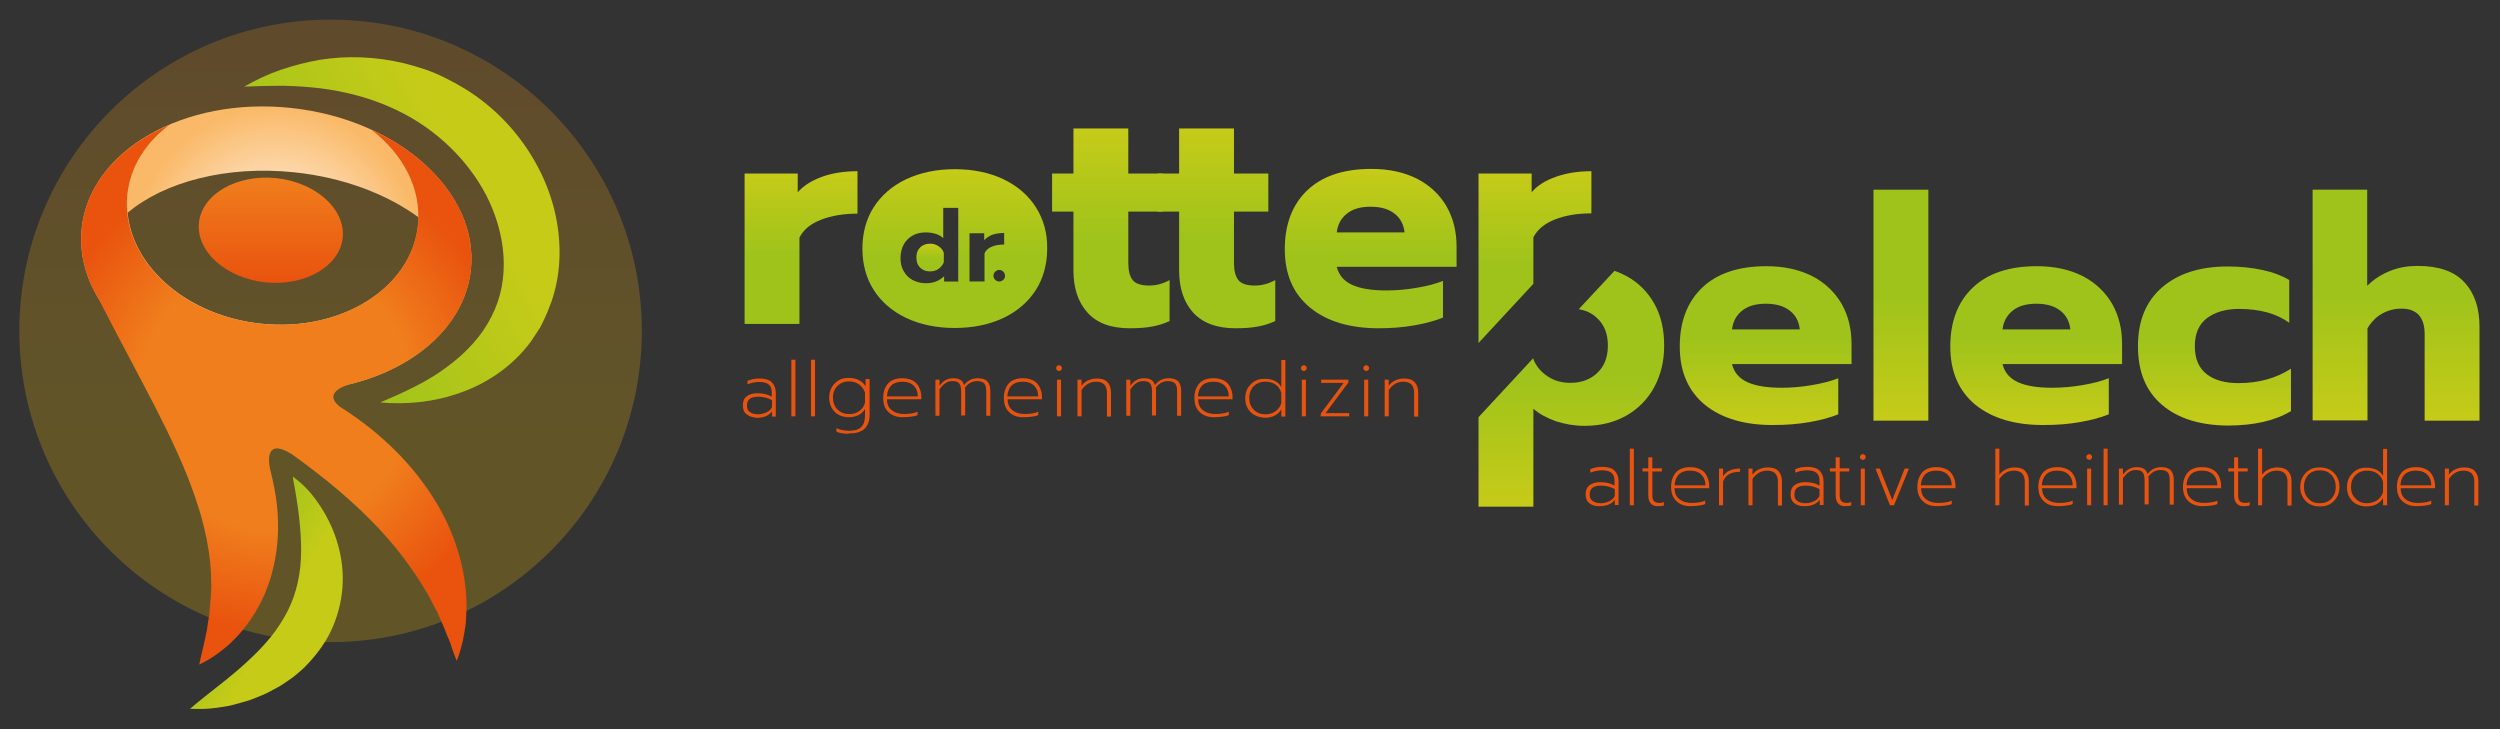 <?xml version="1.0" encoding="utf-8"?>
<!-- Generator: Adobe Illustrator 22.1.0, SVG Export Plug-In . SVG Version: 6.00 Build 0)  -->
<svg version="1.1" id="Ebene_1" xmlns="http://www.w3.org/2000/svg" xmlns:xlink="http://www.w3.org/1999/xlink" x="0px" y="0px"
	 viewBox="0 0 865.9 252.6" style="enable-background:new 0 0 865.9 252.6;" xml:space="preserve">
<rect x="0" y="0" width="865.9" height="252.6" fill="#333333" stroke="none"/>
<style type="text/css">
	.st0{fill:url(#SVGID_1_);}
	.st1{fill:url(#SVGID_2_);}
	.st2{fill:url(#SVGID_3_);}
	.st3{fill:url(#SVGID_4_);}
	.st4{fill:url(#SVGID_5_);}
	.st5{fill:url(#SVGID_6_);}
	.st6{opacity:0.23;fill:url(#SVGID_7_);enable-background:new    ;}
	.st7{fill:url(#SVGID_8_);}
	.st8{fill:url(#SVGID_9_);}
	.st9{fill:url(#SVGID_10_);}
	.st10{fill:none;stroke:#F9B233;stroke-miterlimit:10;}
	.st11{fill:url(#SVGID_11_);}
	.st12{fill:url(#SVGID_12_);}
	.st13{fill:url(#SVGID_13_);}
	.st14{fill:url(#SVGID_14_);}
	.st15{fill:url(#SVGID_15_);}
	.st16{fill:url(#SVGID_16_);}
	.st17{fill:url(#SVGID_17_);}
	.st18{fill:#E85410;}
	.st19{fill:url(#SVGID_18_);}
	.st20{fill:url(#SVGID_19_);}
</style>
<linearGradient id="SVGID_1_" gradientUnits="userSpaceOnUse" x1="277.45" y1="161.939" x2="277.45" y2="214.626" gradientTransform="matrix(1 0 0 -1 0 274)">
	<stop  offset="0.454" style="stop-color:#9FC31B"/>
	<stop  offset="1" style="stop-color:#C6CB18"/>
</linearGradient>
<path class="st0" d="M257.9,60.1h18.4v6.5c2-2.3,4.9-4.1,8.5-5.4s7.8-1.9,12.2-1.9V74c-4.8,0-9,0.7-12.6,2.1s-6.1,3.4-7.5,6.2v29.9
	h-19V60.1z"/>
<linearGradient id="SVGID_2_" gradientUnits="userSpaceOnUse" x1="-190.721" y1="160.3" x2="-190.721" y2="229.431" gradientTransform="matrix(-1 0 0 -1 194.029 274)">
	<stop  offset="0.454" style="stop-color:#9FC31B"/>
	<stop  offset="1" style="stop-color:#C6CB18"/>
</linearGradient>
<path class="st1" d="M376.7,108.3c-3.3-3.6-4.9-8.5-4.9-14.7V73.3h-7.4V60.1h7.4V44.5h19v15.6h11.9v13.2h-11.9V91
	c0,2.8,0.5,4.8,1.6,6.1c1,1.2,2.9,1.8,5.6,1.8c2.4,0,4.8-0.6,7.1-1.9v14.2c-1.9,0.9-3.9,1.5-6,1.9s-4.7,0.6-7.8,0.6
	C384.8,113.7,379.9,111.9,376.7,108.3z"/>
<linearGradient id="SVGID_3_" gradientUnits="userSpaceOnUse" x1="421.35" y1="160.3" x2="421.35" y2="229.431" gradientTransform="matrix(1 0 0 -1 0 274)">
	<stop  offset="0.454" style="stop-color:#9FC31B"/>
	<stop  offset="1" style="stop-color:#C6CB18"/>
</linearGradient>
<path class="st2" d="M413.3,108.3c-3.3-3.6-4.9-8.5-4.9-14.7V73.3H401V60.1h7.4V44.5h19v15.6h11.9v13.2h-11.9V91
	c0,2.8,0.5,4.8,1.6,6.1c1,1.2,2.9,1.8,5.6,1.8c2.4,0,4.8-0.6,7.1-1.9v14.2c-1.9,0.9-3.9,1.5-6,1.9s-4.7,0.6-7.8,0.6
	C421.5,113.7,416.6,111.9,413.3,108.3z"/>
<linearGradient id="SVGID_4_" gradientUnits="userSpaceOnUse" x1="474.75" y1="160.3" x2="474.75" y2="215.5" gradientTransform="matrix(1 0 0 -1 0 274)">
	<stop  offset="0.454" style="stop-color:#9FC31B"/>
	<stop  offset="1" style="stop-color:#C6CB18"/>
</linearGradient>
<path class="st3" d="M453.7,106.5c-5.8-4.8-8.7-11.5-8.7-20.2c0-8.6,2.6-15.4,7.7-20.3c5.2-5,12.6-7.5,22.3-7.5
	c6.2,0,11.5,1.2,16,3.5c4.4,2.3,7.8,5.6,10.1,9.6c2.3,4.1,3.4,8.7,3.4,13.8v7H463c0.7,2.9,2.5,5,5.4,6.3s6.8,1.9,11.8,1.9
	c3.4,0,6.9-0.3,10.4-0.9c3.6-0.6,6.7-1.4,9.2-2.4V110c-2.7,1.1-6,2-10,2.7s-8.1,1-12.3,1C467.5,113.7,459.5,111.3,453.7,106.5z
	 M486.5,80.6c-0.3-2.8-1.4-5-3.5-6.6c-2-1.6-4.8-2.4-8.3-2.4s-6.2,0.8-8.2,2.4c-2,1.6-3.2,3.8-3.5,6.5h23.5V80.6z"/>
<g>
	
		<linearGradient id="SVGID_5_" gradientUnits="userSpaceOnUse" x1="330.702" y1="160.316" x2="330.702" y2="215.491" gradientTransform="matrix(1 0 0 -1 0 274)">
		<stop  offset="0.454" style="stop-color:#9FC31B"/>
		<stop  offset="1" style="stop-color:#C6CB18"/>
	</linearGradient>
	<path class="st4" d="M358.8,71.8c-2.6-4.1-6.4-7.4-11.2-9.7c-4.8-2.3-10.5-3.5-16.9-3.5s-12,1.2-16.9,3.5
		c-4.8,2.3-8.6,5.6-11.2,9.7c-2.6,4.1-3.9,8.9-3.9,14.3c0,5.4,1.3,10.2,3.9,14.3s6.4,7.4,11.2,9.7c4.8,2.3,10.5,3.5,16.9,3.5
		s12-1.2,16.9-3.5c4.8-2.3,8.6-5.6,11.2-9.7c2.6-4.1,3.9-8.9,3.9-14.3C362.8,80.7,361.4,75.9,358.8,71.8z M332.1,97.5H327v-1.8
		c-0.9,0.8-1.8,1.4-2.8,1.8c-1,0.4-2.2,0.6-3.5,0.6c-1.7,0-3.2-0.4-4.6-1.1c-1.3-0.7-2.4-1.8-3.1-3.1c-0.8-1.3-1.1-2.9-1.1-4.6
		c0-1.7,0.4-3.3,1.1-4.6s1.8-2.4,3.1-3.1c1.3-0.8,2.9-1.1,4.6-1.1c1.3,0,2.4,0.2,3.4,0.5s1.9,0.8,2.6,1.5V72h5.2v25.5H332.1z
		 M341,87.7v9.8h-5.2V80.8h5.1v2.4c0.7-0.8,1.6-1.4,2.8-1.9c1.2-0.4,2.6-0.6,4.1-0.6v4c-1.6,0-3,0.2-4.2,0.7
		C342.3,85.9,341.5,86.7,341,87.7z M347.5,96.9c-0.4,0.4-0.9,0.6-1.4,0.6c-0.6,0-1-0.2-1.4-0.6c-0.4-0.4-0.6-0.8-0.6-1.4
		c0-0.6,0.2-1,0.6-1.4s0.9-0.6,1.4-0.6c0.6,0,1,0.2,1.4,0.6c0.4,0.4,0.6,0.9,0.6,1.4C348.1,96.1,347.9,96.6,347.5,96.9z"/>
	
		<linearGradient id="SVGID_6_" gradientUnits="userSpaceOnUse" x1="322.15" y1="180.057" x2="322.15" y2="189.615" gradientTransform="matrix(1 0 0 -1 0 274)">
		<stop  offset="0.454" style="stop-color:#9FC31B"/>
		<stop  offset="1" style="stop-color:#C6CB18"/>
	</linearGradient>
	<path class="st5" d="M325.1,85.3c-0.9-0.6-1.8-0.9-2.9-0.9c-1.4,0-2.6,0.4-3.5,1.3c-0.9,0.9-1.3,2-1.3,3.5s0.4,2.6,1.3,3.5
		s2,1.3,3.5,1.3c1.1,0,2.1-0.3,2.9-0.9c0.8-0.6,1.5-1.4,1.8-2.3v-3.2C326.6,86.6,326,85.9,325.1,85.3z"/>
</g>
<linearGradient id="SVGID_7_" gradientUnits="userSpaceOnUse" x1="-83.935" y1="823.903" x2="131.666" y2="823.903" gradientTransform="matrix(0 -1 -1 0 938.403 138.465)">
	<stop  offset="0.336" style="stop-color:#FEC705"/>
	<stop  offset="1" style="stop-color:#F49917"/>
</linearGradient>
<circle class="st6" cx="114.5" cy="114.6" r="107.8"/>
<radialGradient id="SVGID_8_" cx="95.694" cy="187.8" r="59.178" gradientTransform="matrix(1 0 0 -1 0 274)" gradientUnits="userSpaceOnUse">
	<stop  offset="0.234" style="stop-color:#FEE8CF"/>
	<stop  offset="0.835" style="stop-color:#FAB968"/>
</radialGradient>
<path class="st7" d="M100.9,37.4c-37.2-4-69.7,14.7-72.6,41.6s25,52,62.2,56s69.7-14.7,72.6-41.6C165.9,66.5,138.1,41.4,100.9,37.4z
	 M144.8,78.1c-2.3,21.7-26.7,37-54.5,34c-25-2.7-44.3-19.2-46.1-38.4c12.7-10.7,34.3-16.5,57.9-14c17,1.8,32,7.6,42.9,15.6
	C144.9,76.2,144.9,77.1,144.8,78.1z"/>
<linearGradient id="SVGID_9_" gradientUnits="userSpaceOnUse" x1="300.522" y1="123.231" x2="291.981" y2="158.636" gradientTransform="matrix(0.972 0.234 0.234 -0.972 -227.235 147.242)">
	<stop  offset="0" style="stop-color:#E9530E"/>
	<stop  offset="1" style="stop-color:#F07E1D"/>
</linearGradient>
<path class="st8" d="M118.7,82.4c-1.1,9.9-13.1,16.8-26.8,15.4c-13.7-1.5-24-10.7-23-20.7C70,67.2,82,60.3,95.7,61.7
	C109.4,63.2,119.7,72.4,118.7,82.4z"/>
<linearGradient id="SVGID_10_" gradientUnits="userSpaceOnUse" x1="101.858" y1="178.802" x2="181.413" y2="224.733" gradientTransform="matrix(1 0 0 -1 0 274)">
	<stop  offset="0" style="stop-color:#9FC31B"/>
	<stop  offset="0.768" style="stop-color:#C6CB18"/>
</linearGradient>
<path class="st9" d="M84.6,30c4-2.3,8.2-4.3,12.6-5.8s9-2.7,13.7-3.5c9.4-1.5,19.3-1.1,29,1.2c2.4,0.6,4.8,1.3,7.2,2.1
	s4.7,1.8,6.9,2.9c4.5,2.2,8.9,4.8,12.9,7.9C175,41,181.7,49,186.5,58.2s7.5,19.6,7.3,30.3c-0.1,5.3-1,10.7-2.7,15.7
	c-0.9,2.5-1.9,5-3.1,7.4l-0.9,1.8l-1.1,1.7c-0.7,1.1-1.5,2.2-2.2,3.3c-3.1,4.2-7,7.9-11.1,10.8s-8.6,5.2-13.2,6.8
	c-9.2,3.3-18.6,4.2-27.8,3.4c4.2-1.8,8.3-3.6,12.2-5.6s7.6-4.2,10.9-6.7c6.7-4.9,12.1-10.8,15.4-17.4c6.8-13.1,5-28.8-1.8-42.1
	c-7-13.3-18.9-24.3-33.5-30.6c-7.3-3.2-15.3-5.3-23.8-6.4c-4.2-0.5-8.5-0.8-13-0.9C93.7,29.7,89.3,29.8,84.6,30z"/>
<path class="st10" d="M159.9,104.5"/>
<radialGradient id="SVGID_11_" cx="95.707" cy="137.25" r="81.555" gradientTransform="matrix(1 0 0 -1 0 274)" gradientUnits="userSpaceOnUse">
	<stop  offset="0.577" style="stop-color:#F07E1D"/>
	<stop  offset="1" style="stop-color:#E9530E"/>
</radialGradient>
<path class="st11" d="M163.1,93.4c2.1-19.6-12.1-38.2-34.4-48.4c11,8.5,17.4,20.5,16,33.1c-2.3,21.7-26.7,37-54.5,34
	s-48.4-23-46.1-44.7c1-9.7,6.4-18,14.5-24.1c-16.9,7.2-28.7,20.1-30.3,35.8c-0.9,8.7,1.4,17.3,6.2,25c0.7,1.5,1.4,2.9,2.2,4.3
	c0.7,1.5,1.5,2.9,2.2,4.3l2.2,4.2l8.6,16.3c5.6,10.6,10.8,20.9,14.9,31c4.1,10.2,7.1,20.1,8.2,30.6c0.1,1.3,0.2,2.6,0.3,4
	c0,1.3,0,2.7,0.1,4.1c-0.1,1.4-0.1,2.8-0.2,4.2c-0.1,1.4-0.3,2.8-0.4,4.3c0,1.5-0.4,2.9-0.6,4.4c-0.1,0.8-0.2,1.5-0.3,2.3
	c-0.2,0.7-0.3,1.5-0.5,2.3c-0.6,3.2-1.5,6.2-2.2,9.8c3.1-1.5,6.1-3.4,8.8-5.7c0.7-0.6,1.4-1.1,2-1.7s1.2-1.3,1.9-1.9
	c0.6-0.6,1.2-1.3,1.8-2c0.6-0.7,1.2-1.4,1.7-2.1c4.4-5.7,7.7-12.6,9.4-19.9c1.8-7.3,2.1-14.9,1.3-22.2c-0.5-4.1-1.3-8.1-2.3-12
	c-0.4-1.7-2.3-11.4,7.3-5.5c4.4,3.1,8.7,6.4,12.8,9.7c9.8,8,18.8,16.6,26.3,26.6c1.8,2.5,3.7,5.1,5.4,7.8c0.9,1.3,1.6,2.7,2.5,4.1
	c0.4,0.7,0.9,1.4,1.2,2.1c0.4,0.7,0.7,1.5,1.1,2.2l1.2,2.2c0.4,0.7,0.6,1.5,1,2.3c0.7,1.5,1.4,3.1,2,4.7c0.3,0.8,0.6,1.6,1,2.4
	c0.3,0.8,0.7,1.6,0.9,2.5c0.6,1.7,1.2,3.4,1.9,5.1c0.7-1.7,1.2-3.5,1.7-5.3s0.8-3.6,1.1-5.5c0.4-1.9,0.4-3.7,0.5-5.6
	c0.1-0.9,0.1-1.9,0.1-2.8l-0.1-2.8c-0.4-7.6-2.2-15.2-5.1-22.3c-2.9-7.2-7-13.8-11.7-19.8s-10.2-11.4-16-16.1
	c-3.5-2.8-7.1-5.4-10.8-7.7c-7.1-5.4,3.6-8,3.6-8l0,0C144.2,127.4,161.1,112.5,163.1,93.4z"/>
<linearGradient id="SVGID_12_" gradientUnits="userSpaceOnUse" x1="-115.926" y1="126.696" x2="-115.926" y2="181.87" gradientTransform="matrix(-1 0 0 -1 495.624 274)">
	<stop  offset="0" style="stop-color:#C6CB18"/>
	<stop  offset="0.546" style="stop-color:#9FC31B"/>
</linearGradient>
<path class="st12" d="M590.5,140.2c-5.8-4.8-8.7-11.5-8.7-20.2c0-8.6,2.6-15.4,7.7-20.3c5.2-5,12.6-7.5,22.3-7.5
	c6.2,0,11.5,1.2,16,3.5c4.4,2.3,7.8,5.6,10.1,9.6c2.3,4.1,3.4,8.7,3.4,13.8v7h-41.4c0.7,2.9,2.5,5,5.4,6.3s6.8,1.9,11.8,1.9
	c3.4,0,6.9-0.3,10.4-0.9c3.6-0.6,6.7-1.4,9.2-2.4v12.5c-2.7,1.1-6,2-10,2.7s-8.1,1-12.3,1C604.3,147.3,596.3,144.9,590.5,140.2z
	 M623.4,114.2c-0.3-2.8-1.4-5-3.5-6.6c-2-1.6-4.8-2.4-8.3-2.4s-6.2,0.8-8.2,2.4c-2,1.6-3.2,3.8-3.5,6.5h23.5V114.2z"/>
<linearGradient id="SVGID_13_" gradientUnits="userSpaceOnUse" x1="658.4" y1="128.3" x2="658.4" y2="208.3" gradientTransform="matrix(1 0 0 -1 0 274)">
	<stop  offset="0" style="stop-color:#C6CB18"/>
	<stop  offset="0.546" style="stop-color:#9FC31B"/>
</linearGradient>
<path class="st13" d="M648.9,65.7h19v80h-19V65.7z"/>
<linearGradient id="SVGID_14_" gradientUnits="userSpaceOnUse" x1="705.25" y1="126.696" x2="705.25" y2="181.87" gradientTransform="matrix(1 0 0 -1 0 274)">
	<stop  offset="0" style="stop-color:#C6CB18"/>
	<stop  offset="0.546" style="stop-color:#9FC31B"/>
</linearGradient>
<path class="st14" d="M684.2,140.2c-5.8-4.8-8.7-11.5-8.7-20.2c0-8.6,2.6-15.4,7.7-20.3c5.2-5,12.6-7.5,22.3-7.5
	c6.2,0,11.5,1.2,16,3.5c4.4,2.3,7.8,5.6,10.1,9.6c2.3,4.1,3.4,8.7,3.4,13.8v7h-41.4c0.7,2.9,2.5,5,5.4,6.3s6.8,1.9,11.8,1.9
	c3.4,0,6.9-0.3,10.4-0.9c3.6-0.6,6.7-1.4,9.2-2.4v12.5c-2.7,1.1-6,2-10,2.7s-8.1,1-12.3,1C698,147.3,690,144.9,684.2,140.2z
	 M717.1,114.2c-0.3-2.8-1.4-5-3.5-6.6c-2-1.6-4.8-2.4-8.3-2.4s-6.2,0.8-8.2,2.4c-2,1.6-3.2,3.8-3.5,6.5h23.5V114.2z"/>
<linearGradient id="SVGID_15_" gradientUnits="userSpaceOnUse" x1="767" y1="126.696" x2="767" y2="181.87" gradientTransform="matrix(1 0 0 -1 0 274)">
	<stop  offset="0" style="stop-color:#C6CB18"/>
	<stop  offset="0.546" style="stop-color:#9FC31B"/>
</linearGradient>
<path class="st15" d="M748.8,140.2c-5.6-4.8-8.3-11.5-8.3-20.3s2.8-15.6,8.4-20.4c5.6-4.8,13.1-7.2,22.7-7.2c4.3,0,8.2,0.4,12,1.2
	c3.7,0.8,6.8,2,9.3,3.5v14.8c-4.4-3.2-10.2-4.8-17.4-4.8c-4.6,0-8.3,1.1-11.1,3.2s-4.2,5.4-4.2,9.7c0,4.4,1.4,7.6,4.1,9.7
	s6.4,3.1,11,3.1c7,0,13.1-1.7,18.2-5v14.7c-5.5,3.3-12.8,5-22,5C761.9,147.3,754.3,144.9,748.8,140.2z"/>
<linearGradient id="SVGID_16_" gradientUnits="userSpaceOnUse" x1="829.85" y1="128.3" x2="829.85" y2="208.3" gradientTransform="matrix(1 0 0 -1 0 274)">
	<stop  offset="0" style="stop-color:#C6CB18"/>
	<stop  offset="0.546" style="stop-color:#9FC31B"/>
</linearGradient>
<path class="st16" d="M800.9,65.7h19V99c2.3-2.3,5-4,8-5.2s6.1-1.7,9.5-1.7c7.3,0,12.7,1.9,16.2,5.7s5.2,8.9,5.2,15.4v32.5h-19v-30
	c0-5.8-2.7-8.8-8-8.8c-2.5,0-4.7,0.6-6.7,1.7c-2,1.1-3.7,2.8-5.1,5.1v31.9h-19V65.7H800.9z"/>
<g>
	
		<linearGradient id="SVGID_17_" gradientUnits="userSpaceOnUse" x1="544.25" y1="98.607" x2="544.25" y2="180.307" gradientTransform="matrix(1 0 0 -1 0 274)">
		<stop  offset="0" style="stop-color:#C6CB18"/>
		<stop  offset="0.546" style="stop-color:#9FC31B"/>
	</linearGradient>
	<path class="st17" d="M573,105.2c-2.3-4.1-5.6-7.4-9.7-9.6c-1.3-0.7-2.7-1.3-4.1-1.8l-12.4,13.3c2.6,0.4,4.8,1.5,6.5,3.2
		c2.4,2.3,3.6,5.4,3.6,9.4s-1.2,7.1-3.6,9.4c-2.4,2.3-5.5,3.5-9.4,3.5c-2.9,0-5.5-0.7-7.8-2.2s-4-3.5-5-6V124l-19,20.5v31h19v-33.9
		c2.1,1.8,4.7,3.2,7.8,4.3c3.1,1,6.4,1.6,9.9,1.6c5.5,0,10.3-1.2,14.4-3.5c4.1-2.3,7.4-5.6,9.7-9.8c2.3-4.2,3.5-9,3.5-14.4
		C576.4,114.1,575.3,109.3,573,105.2z"/>
</g>
<g>
	<path class="st18" d="M258.6,143.5c-0.9-0.7-1.3-1.7-1.3-3.1s0.4-2.4,1.3-3.1s2.1-1.1,3.7-1.1c2,0,3.7,0.4,5,1.2V136
		c0-1.3-0.3-2.2-1-2.8c-0.7-0.6-1.8-0.9-3.3-0.9c-1.4,0-2.8,0.3-4.1,0.8v-1.2c0.5-0.2,1.2-0.4,1.9-0.6c0.8-0.1,1.5-0.2,2.2-0.2
		c1.9,0,3.4,0.4,4.3,1.3s1.4,2.1,1.4,3.7v8.2h-1.3v-1.8c-1.1,1.5-2.9,2.2-5.2,2.2C260.7,144.6,259.5,144.2,258.6,143.5z
		 M265.5,142.8c0.9-0.4,1.5-1,1.9-1.8v-2.4c-0.8-0.4-1.5-0.7-2.3-0.9c-0.7-0.2-1.6-0.3-2.5-0.3c-1.4,0-2.4,0.3-3,0.8
		s-0.9,1.3-0.9,2.3s0.3,1.7,1,2.2s1.6,0.8,3,0.8C263.6,143.5,264.6,143.2,265.5,142.8z"/>
	<path class="st18" d="M274.1,124.6h1.4v19.6h-1.4V124.6z"/>
	<path class="st18" d="M280.9,124.6h1.4v19.6h-1.4V124.6z"/>
	<path class="st18" d="M291.7,150.1c-0.8-0.2-1.5-0.3-2-0.6v-1.2c1.3,0.6,2.8,0.9,4.5,0.9c1.8,0,3.2-0.4,4.1-1.3s1.3-2.2,1.3-3.9
		v-2.4c-0.5,1-1.3,1.7-2.3,2.2s-2.2,0.7-3.4,0.7c-1.2,0-2.4-0.3-3.4-0.8c-1-0.6-1.8-1.3-2.4-2.4c-0.6-1-0.9-2.2-0.9-3.6
		c0-1.3,0.3-2.5,0.9-3.6c0.6-1,1.4-1.8,2.4-2.4s2.1-0.8,3.4-0.8s2.5,0.2,3.5,0.7s1.8,1.2,2.4,2.2v-2.5h1.4v12.3
		c0,4.3-2.3,6.5-6.8,6.5C293.3,150.3,292.5,150.2,291.7,150.1z M297.6,142.4c1-0.7,1.7-1.7,2-2.9V136c-0.4-1.2-1.1-2.2-2.1-2.9
		c-1-0.7-2.2-1-3.5-1c-1,0-1.9,0.2-2.8,0.7c-0.8,0.5-1.5,1.1-2,2c-0.5,0.8-0.7,1.8-0.7,2.9s0.2,2.1,0.7,3s1.2,1.5,2,2
		s1.8,0.7,2.8,0.7C295.4,143.5,296.6,143.1,297.6,142.4z"/>
	<path class="st18" d="M307.8,142.8c-1.3-1.2-1.9-2.8-1.9-5c0-2.1,0.6-3.7,1.7-5c1.1-1.2,2.8-1.8,4.9-1.8c1.4,0,2.6,0.3,3.6,0.8
		s1.7,1.3,2.2,2.3s0.8,2.1,0.8,3.3v0.9h-11.9c0,1.7,0.6,3,1.7,3.8c1.1,0.9,2.5,1.3,4.4,1.3c0.8,0,1.6-0.1,2.4-0.2s1.5-0.3,2.1-0.6
		v1.2c-0.5,0.2-1.2,0.4-2.1,0.5s-1.7,0.2-2.6,0.2C310.9,144.6,309.1,144,307.8,142.8z M317.9,137.3c0-1.6-0.5-2.8-1.4-3.7
		c-0.9-0.9-2.2-1.4-4-1.4c-1.7,0-3,0.5-3.9,1.4c-0.9,1-1.3,2.2-1.4,3.7H317.9z"/>
	<path class="st18" d="M324,131.5h1.4v2.1c0.7-0.9,1.4-1.6,2.2-2c0.8-0.4,1.6-0.6,2.5-0.6c1.1,0,2,0.2,2.6,0.6s1,1,1.2,1.8
		c0.6-0.8,1.3-1.4,2.1-1.8c0.8-0.4,1.7-0.6,2.7-0.6c1.5,0,2.6,0.4,3.3,1.1c0.7,0.8,1,1.9,1,3.4v8.5h-1.4v-8.4c0-1.3-0.2-2.2-0.7-2.8
		c-0.5-0.5-1.3-0.8-2.5-0.8c-1.7,0-3.1,0.8-4.2,2.3c0.1,0.4,0.1,0.8,0.1,1.3v8.3h-1.4v-8.3c0-1.3-0.2-2.3-0.7-2.8
		c-0.4-0.6-1.2-0.8-2.4-0.8c-0.9,0-1.6,0.2-2.3,0.7c-0.7,0.4-1.4,1.2-2.1,2.1v9.2H324V131.5z"/>
	<path class="st18" d="M349.6,142.8c-1.3-1.2-1.9-2.8-1.9-5c0-2.1,0.6-3.7,1.7-5c1.1-1.2,2.8-1.8,4.9-1.8c1.4,0,2.6,0.3,3.6,0.8
		s1.7,1.3,2.2,2.3s0.8,2.1,0.8,3.3v0.9H349c0,1.7,0.6,3,1.7,3.8c1.1,0.9,2.5,1.3,4.4,1.3c0.8,0,1.6-0.1,2.4-0.2s1.5-0.3,2.1-0.6v1.2
		c-0.5,0.2-1.2,0.4-2.1,0.5s-1.7,0.2-2.6,0.2C352.6,144.6,350.8,144,349.6,142.8z M359.6,137.3c0-1.6-0.5-2.8-1.4-3.7
		s-2.2-1.4-4-1.4c-1.7,0-3,0.5-3.9,1.4c-0.9,1-1.3,2.2-1.4,3.7H359.6z"/>
	<path class="st18" d="M366.1,128.2c-0.2-0.2-0.3-0.4-0.3-0.7c0-0.3,0.1-0.5,0.3-0.7c0.2-0.2,0.4-0.3,0.7-0.3c0.3,0,0.5,0.1,0.7,0.3
		c0.2,0.2,0.3,0.4,0.3,0.7c0,0.3-0.1,0.5-0.3,0.7c-0.2,0.2-0.4,0.3-0.7,0.3C366.5,128.4,366.2,128.4,366.1,128.2z M366.1,131.5h1.4
		v12.7h-1.4V131.5z"/>
	<path class="st18" d="M373.2,131.5h1.4v2.1c0.7-0.9,1.4-1.5,2.4-1.9c0.9-0.4,1.9-0.6,2.9-0.6c1.7,0,2.9,0.4,3.7,1.3
		c0.8,0.9,1.2,2,1.2,3.5v8.4h-1.4V136c0-1.2-0.3-2.1-0.9-2.8c-0.6-0.6-1.5-1-2.8-1c-2.1,0-3.8,1-5.1,2.9v9.1h-1.4L373.2,131.5
		L373.2,131.5z"/>
	<path class="st18" d="M390.1,131.5h1.4v2.1c0.7-0.9,1.4-1.6,2.2-2c0.8-0.4,1.6-0.6,2.5-0.6c1.1,0,2,0.2,2.6,0.6s1,1,1.2,1.8
		c0.6-0.8,1.3-1.4,2.1-1.8c0.8-0.4,1.7-0.6,2.7-0.6c1.5,0,2.6,0.4,3.3,1.1c0.7,0.8,1,1.9,1,3.4v8.5h-1.4v-8.4c0-1.3-0.2-2.2-0.7-2.8
		c-0.5-0.5-1.3-0.8-2.5-0.8c-1.7,0-3.1,0.8-4.2,2.3c0.1,0.4,0.1,0.8,0.1,1.3v8.3H399v-8.3c0-1.3-0.2-2.3-0.7-2.8
		c-0.4-0.6-1.2-0.8-2.4-0.8c-0.9,0-1.6,0.2-2.3,0.7c-0.7,0.4-1.4,1.2-2.1,2.1v9.2h-1.4L390.1,131.5L390.1,131.5z"/>
	<path class="st18" d="M415.6,142.8c-1.3-1.2-1.9-2.8-1.9-5c0-2.1,0.6-3.7,1.7-5c1.1-1.2,2.8-1.8,4.9-1.8c1.4,0,2.6,0.3,3.6,0.8
		s1.7,1.3,2.2,2.3s0.8,2.1,0.8,3.3v0.9H415c0,1.7,0.6,3,1.7,3.8c1.1,0.9,2.5,1.3,4.4,1.3c0.8,0,1.6-0.1,2.4-0.2s1.5-0.3,2.1-0.6v1.2
		c-0.5,0.2-1.2,0.4-2.1,0.5s-1.7,0.2-2.6,0.2C418.7,144.6,416.9,144,415.6,142.8z M425.6,137.3c0-1.6-0.5-2.8-1.4-3.7
		c-0.9-0.9-2.2-1.4-4-1.4c-1.7,0-3,0.5-3.9,1.4c-0.9,1-1.3,2.2-1.4,3.7H425.6z"/>
	<path class="st18" d="M434.6,143.8c-1-0.5-1.8-1.3-2.4-2.3s-0.9-2.2-0.9-3.6c0-1.3,0.3-2.5,0.9-3.5s1.4-1.8,2.4-2.4
		s2.1-0.8,3.4-0.8s2.4,0.2,3.5,0.7c1,0.5,1.8,1.2,2.3,2.2v-9.4h1.4v19.6h-1.4v-2.5c-1.2,2-3.2,2.9-5.8,2.9
		C436.7,144.6,435.6,144.3,434.6,143.8z M441.7,142.5c1-0.7,1.7-1.6,2.1-2.9v-3.5c-0.3-1.2-1-2.2-2-2.9c-1-0.7-2.2-1-3.6-1
		c-1,0-1.9,0.2-2.8,0.7s-1.5,1.1-2,2s-0.7,1.8-0.7,3c0,1.1,0.2,2.1,0.7,2.9s1.1,1.5,2,2c0.8,0.5,1.8,0.7,2.8,0.7
		C439.5,143.5,440.7,143.2,441.7,142.5z"/>
	<path class="st18" d="M450.9,128.2c-0.2-0.2-0.3-0.4-0.3-0.7c0-0.3,0.1-0.5,0.3-0.7c0.2-0.2,0.4-0.3,0.7-0.3c0.3,0,0.5,0.1,0.7,0.3
		c0.2,0.2,0.3,0.4,0.3,0.7c0,0.3-0.1,0.5-0.3,0.7s-0.4,0.3-0.7,0.3C451.3,128.4,451,128.4,450.9,128.2z M450.9,131.5h1.4v12.7h-1.4
		V131.5z"/>
	<path class="st18" d="M457.5,143.2l7.9-10.6h-7.8v-1.1h9.4v1l-7.9,10.6h8.2v1.1h-9.9L457.5,143.2L457.5,143.2z"/>
	<path class="st18" d="M472.5,128.2c-0.2-0.2-0.3-0.4-0.3-0.7c0-0.3,0.1-0.5,0.3-0.7c0.2-0.2,0.4-0.3,0.7-0.3c0.3,0,0.5,0.1,0.7,0.3
		c0.2,0.2,0.3,0.4,0.3,0.7c0,0.3-0.1,0.5-0.3,0.7s-0.4,0.3-0.7,0.3C472.9,128.4,472.7,128.4,472.5,128.2z M472.5,131.5h1.4v12.7
		h-1.4V131.5z"/>
	<path class="st18" d="M479.6,131.5h1.4v2.1c0.7-0.9,1.4-1.5,2.4-1.9c0.9-0.4,1.9-0.6,2.9-0.6c1.7,0,2.9,0.4,3.7,1.3
		c0.8,0.9,1.2,2,1.2,3.5v8.4h-1.4V136c0-1.2-0.3-2.1-0.9-2.8c-0.6-0.6-1.5-1-2.8-1c-2.1,0-3.8,1-5.1,2.9v9.1h-1.4L479.6,131.5
		L479.6,131.5z"/>
</g>
<g>
	<path class="st18" d="M550.5,174.3c-0.9-0.7-1.3-1.7-1.3-3.1s0.4-2.4,1.3-3.1c0.9-0.7,2.1-1.1,3.7-1.1c2,0,3.7,0.4,5,1.2v-1.6
		c0-1.3-0.3-2.2-1-2.8c-0.7-0.6-1.8-0.9-3.3-0.9c-1.4,0-2.8,0.3-4.1,0.8v-1.2c0.5-0.2,1.2-0.4,1.9-0.6c0.8-0.1,1.5-0.2,2.2-0.2
		c1.9,0,3.4,0.4,4.3,1.3c0.9,0.9,1.4,2.1,1.4,3.7v8.2h-1.3v-1.8c-1.1,1.5-2.9,2.2-5.2,2.2C552.6,175.4,551.4,175,550.5,174.3z
		 M557.4,173.6c0.9-0.4,1.5-1,1.9-1.8v-2.4c-0.8-0.4-1.5-0.7-2.3-0.9c-0.7-0.2-1.6-0.3-2.5-0.3c-1.4,0-2.4,0.3-3,0.8
		s-0.9,1.3-0.9,2.3s0.3,1.7,1,2.2s1.6,0.8,3,0.8C555.6,174.3,556.5,174,557.4,173.6z"/>
	<path class="st18" d="M564.5,155.4h1.4V175h-1.4V155.4z"/>
	<path class="st18" d="M571.8,174.4c-0.6-0.6-0.9-1.6-0.9-2.9v-8.2h-2v-1.1h2v-3.8h1.4v3.8h3.3v1.1h-3.3v8.3c0,0.9,0.2,1.6,0.6,2
		c0.4,0.4,1.1,0.6,2,0.6c0.4,0,0.9-0.1,1.4-0.3v1.2c-0.5,0.1-1.1,0.2-1.9,0.2C573.3,175.4,572.4,175.1,571.8,174.4z"/>
	<path class="st18" d="M580.7,173.6c-1.3-1.2-1.9-2.8-1.9-5c0-2.1,0.6-3.7,1.7-5c1.1-1.2,2.8-1.8,4.9-1.8c1.4,0,2.6,0.3,3.6,0.8
		s1.7,1.3,2.2,2.3s0.8,2.1,0.8,3.3v0.9h-12c0,1.7,0.6,3,1.7,3.8c1.1,0.9,2.5,1.3,4.4,1.3c0.8,0,1.6-0.1,2.4-0.2
		c0.8-0.1,1.5-0.3,2.1-0.6v1.2c-0.5,0.2-1.2,0.4-2.1,0.5c-0.9,0.1-1.7,0.2-2.6,0.2C583.7,175.4,581.9,174.8,580.7,173.6z
		 M590.7,168.1c0-1.6-0.5-2.8-1.4-3.7c-0.9-0.9-2.2-1.4-4-1.4c-1.7,0-3,0.5-3.9,1.4c-0.9,1-1.3,2.2-1.4,3.7H590.7z"/>
	<path class="st18" d="M595.4,162.3h1.4v2.7c1.1-1.8,3-2.7,5.9-2.7v1.1c-3.1,0-5.1,1.1-5.9,3.4v8.2h-1.4V162.3z"/>
	<path class="st18" d="M605.6,162.3h1.4v2.1c0.7-0.9,1.4-1.5,2.4-1.9c0.9-0.4,1.9-0.6,2.9-0.6c1.7,0,2.9,0.4,3.7,1.3s1.2,2,1.2,3.5
		v8.4h-1.4v-8.3c0-1.2-0.3-2.1-0.9-2.8c-0.6-0.6-1.5-1-2.8-1c-2.1,0-3.8,1-5.1,2.9v9.1h-1.4L605.6,162.3L605.6,162.3z"/>
	<path class="st18" d="M621.5,174.3c-0.9-0.7-1.3-1.7-1.3-3.1s0.4-2.4,1.3-3.1c0.9-0.7,2.1-1.1,3.7-1.1c2,0,3.7,0.4,5,1.2v-1.6
		c0-1.3-0.3-2.2-1-2.8c-0.7-0.6-1.8-0.9-3.3-0.9c-1.4,0-2.8,0.3-4.1,0.8v-1.2c0.5-0.2,1.2-0.4,1.9-0.6c0.8-0.1,1.5-0.2,2.2-0.2
		c1.9,0,3.4,0.4,4.3,1.3c0.9,0.9,1.4,2.1,1.4,3.7v8.2h-1.3v-1.8c-1.1,1.5-2.9,2.2-5.2,2.2C623.6,175.4,622.4,175,621.5,174.3z
		 M628.3,173.6c0.9-0.4,1.5-1,1.9-1.8v-2.4c-0.8-0.4-1.5-0.7-2.3-0.9c-0.7-0.2-1.6-0.3-2.5-0.3c-1.4,0-2.4,0.3-3,0.8
		s-0.9,1.3-0.9,2.3s0.3,1.7,1,2.2s1.6,0.8,3,0.8C626.5,174.3,627.4,174,628.3,173.6z"/>
	<path class="st18" d="M636.7,174.4c-0.6-0.6-0.9-1.6-0.9-2.9v-8.2h-2v-1.1h2v-3.8h1.4v3.8h3.3v1.1h-3.3v8.3c0,0.9,0.2,1.6,0.6,2
		c0.4,0.4,1.1,0.6,2,0.6c0.4,0,0.9-0.1,1.4-0.3v1.2c-0.5,0.1-1.1,0.2-1.9,0.2C638.2,175.4,637.3,175.1,636.7,174.4z"/>
	<path class="st18" d="M644.5,159c-0.2-0.2-0.3-0.4-0.3-0.7c0-0.3,0.1-0.5,0.3-0.7s0.4-0.3,0.7-0.3s0.5,0.1,0.7,0.3
		c0.2,0.2,0.3,0.4,0.3,0.7c0,0.3-0.1,0.5-0.3,0.7s-0.4,0.3-0.7,0.3C644.9,159.2,644.7,159.1,644.5,159z M644.5,162.3h1.4V175h-1.4
		V162.3z"/>
	<path class="st18" d="M649.6,162.3h1.5l4.3,10.9l4.3-10.9h1.5L656,175h-1.4L649.6,162.3z"/>
	<path class="st18" d="M666,173.6c-1.3-1.2-1.9-2.8-1.9-5c0-2.1,0.6-3.7,1.7-5c1.1-1.2,2.8-1.8,4.9-1.8c1.4,0,2.6,0.3,3.6,0.8
		s1.7,1.3,2.2,2.3s0.8,2.1,0.8,3.3v0.9h-11.9c0,1.7,0.6,3,1.7,3.8c1.1,0.9,2.5,1.3,4.4,1.3c0.8,0,1.6-0.1,2.4-0.2
		c0.8-0.1,1.5-0.3,2.1-0.6v1.2c-0.5,0.2-1.2,0.4-2.1,0.5c-0.9,0.1-1.7,0.2-2.6,0.2C669,175.4,667.2,174.8,666,173.6z M676,168.1
		c0-1.6-0.5-2.8-1.4-3.7c-0.9-0.9-2.2-1.4-4-1.4c-1.7,0-3,0.5-3.9,1.4c-0.9,1-1.3,2.2-1.4,3.7H676z"/>
	<path class="st18" d="M691.1,155.4h1.4v9c0.7-0.9,1.5-1.5,2.4-1.9s1.9-0.6,2.9-0.6c1.7,0,2.9,0.4,3.7,1.3s1.2,2,1.2,3.5v8.4h-1.4
		v-8.3c0-1.2-0.3-2.1-0.9-2.8c-0.6-0.6-1.5-1-2.8-1c-2.1,0-3.8,1-5.1,2.9v9.1h-1.4L691.1,155.4L691.1,155.4z"/>
	<path class="st18" d="M707.9,173.6c-1.3-1.2-1.9-2.8-1.9-5c0-2.1,0.6-3.7,1.7-5c1.1-1.2,2.8-1.8,4.9-1.8c1.4,0,2.6,0.3,3.6,0.8
		s1.7,1.3,2.2,2.3s0.8,2.1,0.8,3.3v0.9h-11.9c0,1.7,0.6,3,1.7,3.8c1.1,0.9,2.5,1.3,4.4,1.3c0.8,0,1.6-0.1,2.4-0.2
		c0.8-0.1,1.5-0.3,2.1-0.6v1.2c-0.5,0.2-1.2,0.4-2.1,0.5c-0.9,0.1-1.7,0.2-2.6,0.2C710.9,175.4,709.1,174.8,707.9,173.6z
		 M717.9,168.1c0-1.6-0.5-2.8-1.4-3.7c-0.9-0.9-2.2-1.4-4-1.4c-1.7,0-3,0.5-3.9,1.4c-0.9,1-1.3,2.2-1.4,3.7H717.9z"/>
	<path class="st18" d="M722.9,159c-0.2-0.2-0.3-0.4-0.3-0.7c0-0.3,0.1-0.5,0.3-0.7s0.4-0.3,0.7-0.3s0.5,0.1,0.7,0.3
		c0.2,0.2,0.3,0.4,0.3,0.7c0,0.3-0.1,0.5-0.3,0.7s-0.4,0.3-0.7,0.3C723.3,159.2,723.1,159.1,722.9,159z M722.9,162.3h1.4V175h-1.4
		V162.3z"/>
	<path class="st18" d="M728.6,155.4h1.4V175h-1.4V155.4z"/>
	<path class="st18" d="M733.9,162.3h1.4v2.1c0.7-0.9,1.4-1.6,2.2-2s1.6-0.6,2.5-0.6c1.1,0,2,0.2,2.6,0.6s1,1,1.2,1.8
		c0.6-0.8,1.3-1.4,2.1-1.8s1.7-0.6,2.7-0.6c1.5,0,2.6,0.4,3.3,1.1c0.7,0.8,1,1.9,1,3.4v8.5h-1.4v-8.4c0-1.3-0.2-2.2-0.7-2.8
		c-0.5-0.5-1.3-0.8-2.5-0.8c-1.7,0-3.1,0.8-4.2,2.3c0.1,0.4,0.1,0.8,0.1,1.3v8.3h-1.4v-8.3c0-1.3-0.2-2.3-0.7-2.8
		c-0.4-0.6-1.2-0.8-2.4-0.8c-0.9,0-1.6,0.2-2.3,0.7c-0.7,0.4-1.4,1.2-2.1,2.1v9.2h-1.4L733.9,162.3L733.9,162.3z"/>
	<path class="st18" d="M758,173.6c-1.3-1.2-1.9-2.8-1.9-5c0-2.1,0.6-3.7,1.7-5c1.1-1.2,2.8-1.8,4.9-1.8c1.4,0,2.6,0.3,3.6,0.8
		s1.7,1.3,2.2,2.3s0.8,2.1,0.8,3.3v0.9h-11.9c0,1.7,0.6,3,1.7,3.8c1.1,0.9,2.5,1.3,4.4,1.3c0.8,0,1.6-0.1,2.4-0.2
		c0.8-0.1,1.5-0.3,2.1-0.6v1.2c-0.5,0.2-1.2,0.4-2.1,0.5c-0.9,0.1-1.7,0.2-2.6,0.2C761,175.4,759.3,174.8,758,173.6z M768,168.1
		c0-1.6-0.5-2.8-1.4-3.7c-0.9-0.9-2.2-1.4-4-1.4c-1.7,0-3,0.5-3.9,1.4c-0.9,1-1.3,2.2-1.4,3.7H768z"/>
	<path class="st18" d="M774.7,174.4c-0.6-0.6-0.9-1.6-0.9-2.9v-8.2h-2v-1.1h2v-3.8h1.4v3.8h3.3v1.1h-3.3v8.3c0,0.9,0.2,1.6,0.6,2
		c0.4,0.4,1.1,0.6,2,0.6c0.4,0,0.9-0.1,1.4-0.3v1.2c-0.5,0.1-1.1,0.2-1.9,0.2C776.2,175.4,775.3,175.1,774.7,174.4z"/>
	<path class="st18" d="M782.1,155.4h1.4v9c0.7-0.9,1.5-1.5,2.4-1.9s1.9-0.6,2.9-0.6c1.7,0,2.9,0.4,3.7,1.3s1.2,2,1.2,3.5v8.4h-1.4
		v-8.3c0-1.2-0.3-2.1-0.9-2.8c-0.6-0.6-1.5-1-2.8-1c-2.1,0-3.8,1-5.1,2.9v9.1h-1.4L782.1,155.4L782.1,155.4z"/>
	<path class="st18" d="M800,174.6c-1-0.6-1.8-1.3-2.4-2.4c-0.6-1-0.9-2.2-0.9-3.5s0.3-2.5,0.9-3.6c0.6-1,1.4-1.8,2.4-2.4
		s2.2-0.8,3.5-0.8s2.5,0.3,3.5,0.8c1,0.6,1.8,1.4,2.4,2.4c0.6,1,0.9,2.2,0.9,3.6c0,1.3-0.3,2.5-0.9,3.5c-0.6,1-1.4,1.8-2.4,2.4
		s-2.2,0.8-3.6,0.8S801,175.1,800,174.6z M806.4,173.6c0.8-0.5,1.5-1.1,1.9-2c0.5-0.8,0.7-1.8,0.7-3c0-1.1-0.2-2.1-0.7-3
		s-1.1-1.5-1.9-2s-1.8-0.7-2.9-0.7s-2,0.2-2.9,0.7c-0.8,0.5-1.5,1.1-1.9,2c-0.5,0.9-0.7,1.9-0.7,3s0.2,2.1,0.7,3
		c0.5,0.8,1.1,1.5,1.9,2c0.8,0.5,1.8,0.7,2.9,0.7S805.5,174.1,806.4,173.6z"/>
	<path class="st18" d="M816.2,174.6c-1-0.5-1.8-1.3-2.4-2.3c-0.6-1-0.9-2.2-0.9-3.6c0-1.3,0.3-2.5,0.9-3.5c0.6-1,1.4-1.8,2.4-2.4
		s2.1-0.8,3.4-0.8c1.3,0,2.4,0.2,3.5,0.7c1,0.5,1.8,1.2,2.3,2.2v-9.4h1.4V175h-1.4v-2.5c-1.2,2-3.2,2.9-5.8,2.9
		C818.3,175.4,817.2,175.1,816.2,174.6z M823.3,173.3c1-0.7,1.7-1.6,2.1-2.9v-3.5c-0.3-1.2-1-2.2-2-2.9c-1-0.7-2.2-1-3.6-1
		c-1,0-1.9,0.2-2.8,0.7c-0.8,0.5-1.5,1.1-2,2s-0.7,1.8-0.7,3c0,1.1,0.2,2.1,0.7,2.9s1.2,1.5,2,2s1.8,0.7,2.8,0.7
		C821.1,174.3,822.3,173.9,823.3,173.3z"/>
	<path class="st18" d="M832.1,173.6c-1.3-1.2-1.9-2.8-1.9-5c0-2.1,0.6-3.7,1.7-5c1.1-1.2,2.8-1.8,4.9-1.8c1.4,0,2.6,0.3,3.6,0.8
		s1.7,1.3,2.2,2.3s0.8,2.1,0.8,3.3v0.9h-11.9c0,1.7,0.6,3,1.7,3.8c1.1,0.9,2.5,1.3,4.4,1.3c0.8,0,1.6-0.1,2.4-0.2
		c0.8-0.1,1.5-0.3,2.1-0.6v1.2c-0.5,0.2-1.2,0.4-2.1,0.5c-0.9,0.1-1.7,0.2-2.6,0.2C835.1,175.4,833.4,174.8,832.1,173.6z
		 M842.1,168.1c0-1.6-0.5-2.8-1.4-3.7c-0.9-0.9-2.2-1.4-4-1.4c-1.7,0-3,0.5-3.9,1.4c-0.9,1-1.3,2.2-1.4,3.7H842.1z"/>
	<path class="st18" d="M846.8,162.3h1.4v2.1c0.7-0.9,1.4-1.5,2.4-1.9c0.9-0.4,1.9-0.6,2.9-0.6c1.7,0,2.9,0.4,3.7,1.3s1.2,2,1.2,3.5
		v8.4H857v-8.3c0-1.2-0.3-2.1-0.9-2.8c-0.6-0.6-1.5-1-2.8-1c-2.1,0-3.8,1-5.1,2.9v9.1h-1.4V162.3z"/>
</g>
<g>
	
		<linearGradient id="SVGID_18_" gradientUnits="userSpaceOnUse" x1="75.949" y1="73.117" x2="112.808" y2="51.836" gradientTransform="matrix(1 0 0 -1 0 274)">
		<stop  offset="0" style="stop-color:#9FC31B"/>
		<stop  offset="0.586" style="stop-color:#C6CB18"/>
	</linearGradient>
	<path class="st19" d="M101.4,165.1c3.9,2.7,7,6.3,9.6,10.3s4.7,8.4,6,13.1c1.4,4.8,2,9.9,1.6,15.1s-1.8,10.4-4.1,15.2
		c-2.3,4.7-5.6,8.9-9.2,12.5c-1.9,1.7-3.8,3.4-5.9,4.7c-1,0.7-2,1.4-3.1,2l-3.2,1.7c-1,0.6-2.2,1-3.3,1.5c-1.1,0.4-2.2,0.9-3.3,1.3
		c-2.3,0.7-4.5,1.3-6.8,1.9c-2.3,0.4-4.6,0.8-6.9,1s-4.7,0.2-7,0.1c7.2-6.1,14.2-11,20.1-16.6c3-2.7,5.6-5.5,8-8.4
		c2.3-2.9,4.2-5.9,5.8-9c3.1-6.2,4.6-13.2,4.6-21C104.3,182.6,103.1,174.2,101.4,165.1z"/>
</g>
<linearGradient id="SVGID_19_" gradientUnits="userSpaceOnUse" x1="531.65" y1="155.2" x2="531.65" y2="214.7" gradientTransform="matrix(1 0 0 -1 0 274)">
	<stop  offset="0.454" style="stop-color:#9FC31B"/>
	<stop  offset="1" style="stop-color:#C6CB18"/>
</linearGradient>
<path class="st20" d="M531.1,98.3V82.2c1.4-2.7,3.9-4.8,7.5-6.2s7.8-2.1,12.6-2.1V59.3c-4.5,0-8.5,0.6-12.2,1.9
	c-3.7,1.3-6.5,3-8.5,5.4v-6.5h-18.4V112v6.8L531.1,98.3z"/>
</svg>
